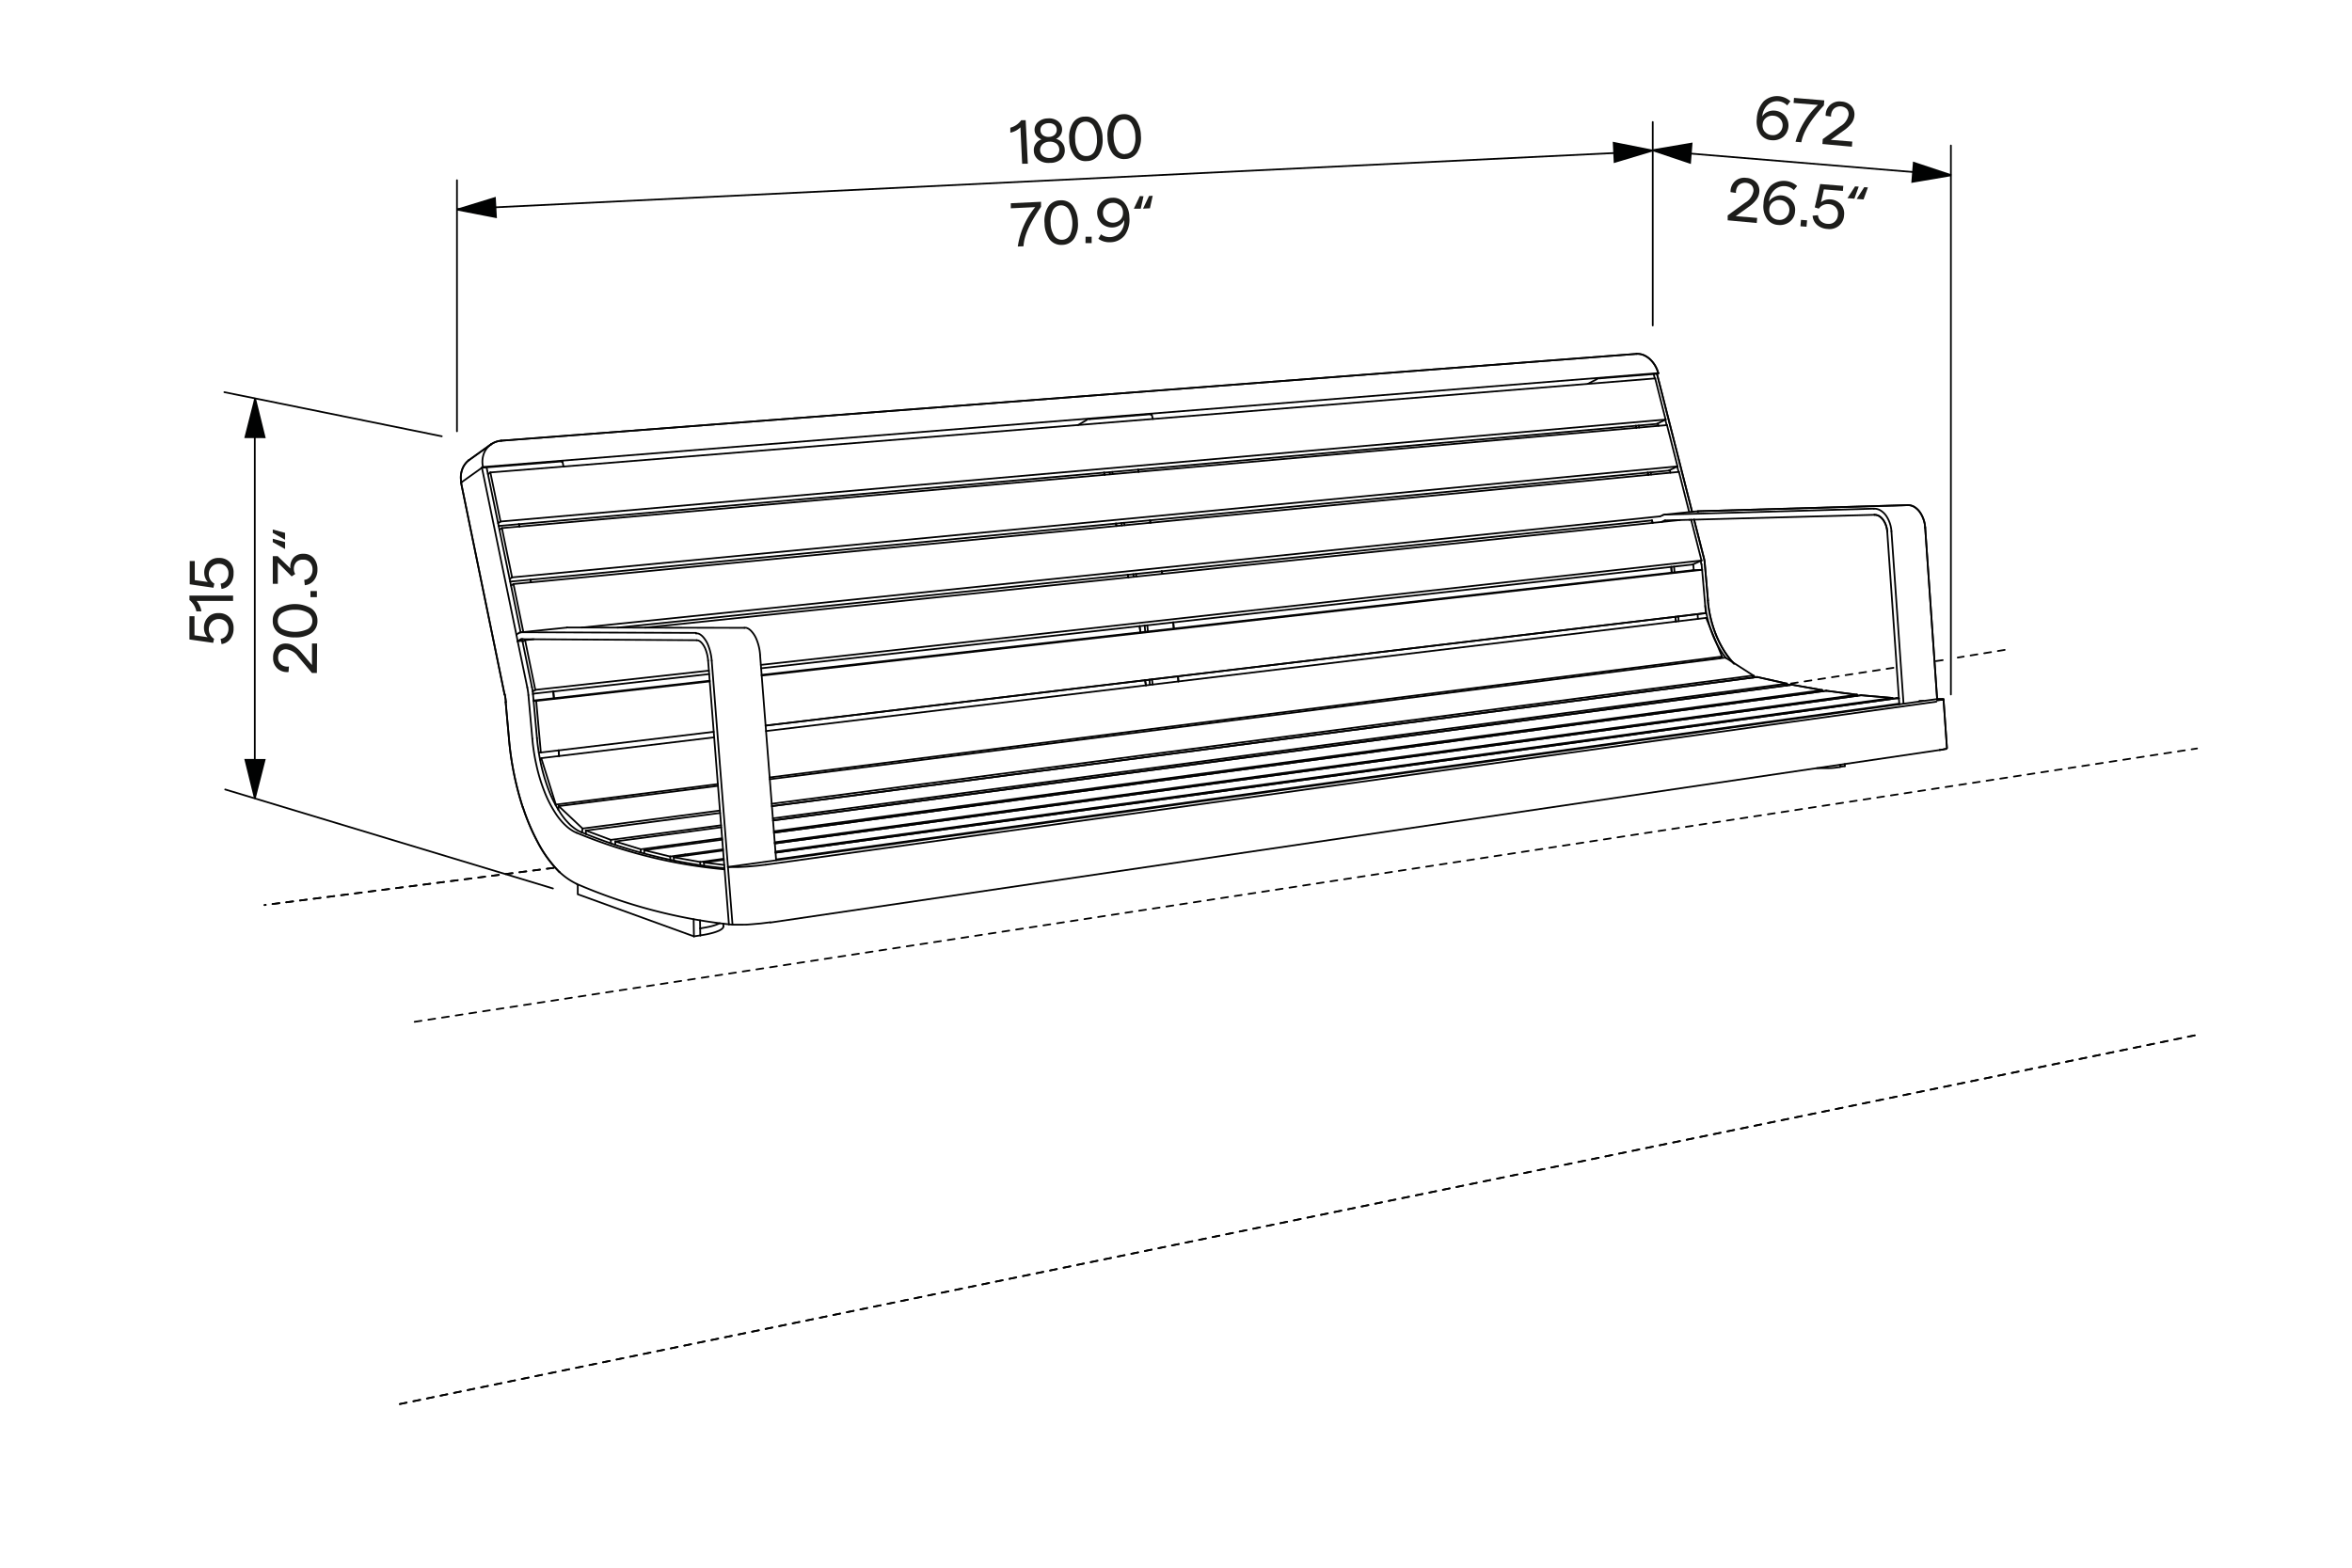 <svg id="Vrstva_1" data-name="Vrstva 1" xmlns="http://www.w3.org/2000/svg" viewBox="0 0 340.16 226.77">
  <defs>
    <style>
      .cls-1, .cls-2 {
        fill: none;
        stroke: #010101;
        stroke-linejoin: round;
      }

      .cls-1, .cls-2, .cls-5 {
        stroke-linecap: round;
      }

      .cls-1, .cls-2, .cls-3, .cls-5 {
        stroke-width: 0.25px;
      }

      .cls-2 {
        stroke-dasharray: 1 1;
      }

      .cls-3, .cls-5 {
        fill: #010202;
        stroke: #010202;
        stroke-miterlimit: 10;
      }

      .cls-4 {
        fill: #1d1d1b;
      }
    </style>
  </defs>
  <line class="cls-1" x1="101.28" y1="135.31" x2="100.36" y2="135.45"/>
  <line class="cls-1" x1="101.28" y1="135.31" x2="101.33" y2="135.3"/>
  <line class="cls-1" x1="101.31" y1="134.29" x2="101.26" y2="134.29"/>
  <path class="cls-1" d="M101.33,135.3a13.68,13.68,0,0,0,1.8-.37,6.41,6.41,0,0,0,.87-.31l.22-.12.17-.12a.81.81,0,0,0,.18-.19.32.32,0,0,0,.05-.19"/>
  <line class="cls-1" x1="105.42" y1="133.71" x2="105.94" y2="133.76"/>
  <line class="cls-1" x1="104.62" y1="133.62" x2="104.62" y2="134"/>
  <polyline class="cls-1" points="100.36 135.45 83.56 129.36 83.56 128.05"/>
  <g>
    <path class="cls-1" d="M83.43,127.87a9.85,9.85,0,0,1-2.51-1.73"/>
    <line class="cls-1" x1="269.17" y1="100.57" x2="112.06" y2="122.01"/>
    <line class="cls-1" x1="253.57" y1="97.71" x2="253.5" y2="98.01"/>
    <line class="cls-1" x1="274.32" y1="101" x2="112.17" y2="123.34"/>
    <line class="cls-1" x1="254.13" y1="97.93" x2="111.64" y2="116.61"/>
    <line class="cls-1" x1="258.42" y1="98.89" x2="258.41" y2="99.15"/>
    <line class="cls-1" x1="264.13" y1="99.92" x2="111.94" y2="120.45"/>
    <line class="cls-1" x1="110.73" y1="104.96" x2="246.71" y2="88.69"/>
    <line class="cls-1" x1="259.17" y1="99.05" x2="111.8" y2="118.68"/>
    <line class="cls-1" x1="263.53" y1="99.83" x2="263.53" y2="100"/>
    <line class="cls-1" x1="76.8" y1="84.23" x2="76.72" y2="83.85"/>
    <line class="cls-1" x1="75.13" y1="76.17" x2="75.05" y2="75.82"/>
    <line class="cls-1" x1="168.11" y1="83.01" x2="168.02" y2="82.63"/>
    <line class="cls-1" x1="166.39" y1="75.61" x2="166.31" y2="75.26"/>
    <line class="cls-1" x1="164.67" y1="68.25" x2="164.6" y2="67.93"/>
    <line class="cls-1" x1="80.86" y1="109.36" x2="80.79" y2="108.54"/>
    <line class="cls-1" x1="80.11" y1="101" x2="80.02" y2="100.02"/>
    <line class="cls-1" x1="238.92" y1="75.28" x2="239.01" y2="75.63"/>
    <line class="cls-1" x1="236.59" y1="61.59" x2="236.66" y2="61.88"/>
    <line class="cls-1" x1="238.3" y1="68.36" x2="238.39" y2="68.69"/>
    <line class="cls-1" x1="241.7" y1="82" x2="241.77" y2="82.83"/>
    <line class="cls-1" x1="242.32" y1="89.22" x2="242.38" y2="89.91"/>
    <line class="cls-1" x1="170.43" y1="98.57" x2="170.36" y2="97.83"/>
    <line class="cls-1" x1="169.76" y1="90.92" x2="169.68" y2="90.03"/>
    <line class="cls-1" x1="245.01" y1="75.17" x2="246.41" y2="80.65"/>
    <path class="cls-1" d="M245.52,74h.06"/>
    <path class="cls-1" d="M271.09,74.47a1.32,1.32,0,0,1,.77.24,2.17,2.17,0,0,1,.57.6,3.35,3.35,0,0,1,.51,1.56"/>
    <line class="cls-1" x1="278.43" y1="76.32" x2="280.16" y2="101.12"/>
    <path class="cls-1" d="M275.9,73.07a1.79,1.79,0,0,1,1.06.32,2.86,2.86,0,0,1,.78.81,4.44,4.44,0,0,1,.69,2.12"/>
    <line class="cls-1" x1="245.58" y1="73.95" x2="275.9" y2="73.07"/>
    <line class="cls-1" x1="269.17" y1="100.57" x2="273.68" y2="100.96"/>
    <line class="cls-1" x1="273.68" y1="100.96" x2="273.69" y2="101.09"/>
    <path class="cls-1" d="M75.63,116.79a31.17,31.17,0,0,0,2.12,5,17.89,17.89,0,0,0,3.17,4.37"/>
    <line class="cls-1" x1="66.68" y1="69.81" x2="72.97" y2="100.45"/>
    <path class="cls-1" d="M73,100.45a8.33,8.33,0,0,1,.16,1.1"/>
    <line class="cls-1" x1="73.13" y1="101.55" x2="73.61" y2="106.87"/>
    <path class="cls-1" d="M73.61,106.87a44.69,44.69,0,0,0,2,9.92"/>
    <line class="cls-1" x1="268.57" y1="100.5" x2="268.57" y2="100.65"/>
    <line class="cls-1" x1="163.1" y1="83.14" x2="163.19" y2="83.52"/>
    <line class="cls-1" x1="159.68" y1="68.36" x2="159.76" y2="68.68"/>
    <path class="cls-1" d="M164.82,90.57c0,.23.07.45.09.68"/>
    <path class="cls-1" d="M165.61,98.4l.12.74"/>
    <path class="cls-1" d="M253.54,97.82l.39.13"/>
    <path class="cls-1" d="M258.41,99l.43.09"/>
    <line class="cls-1" x1="274.32" y1="101" x2="274.63" y2="101.01"/>
    <line class="cls-1" x1="254.13" y1="97.93" x2="258.42" y2="98.89"/>
    <line class="cls-1" x1="264.13" y1="99.92" x2="268.57" y2="100.5"/>
    <line class="cls-1" x1="161.39" y1="75.73" x2="161.47" y2="76.09"/>
    <path class="cls-1" d="M71,64.29a3,3,0,0,1,1.49-.54"/>
    <path class="cls-1" d="M67.81,66.57a2.94,2.94,0,0,0-1,1.45,3.4,3.4,0,0,0-.08,1.79"/>
    <line class="cls-1" x1="67.81" y1="66.57" x2="70.99" y2="64.29"/>
    <path class="cls-1" d="M236.69,51.19a2.33,2.33,0,0,1,1.1.21,3.24,3.24,0,0,1,.92.64A4.19,4.19,0,0,1,239.83,54"/>
    <line class="cls-1" x1="72.48" y1="63.75" x2="236.69" y2="51.19"/>
    <line class="cls-1" x1="239.83" y1="53.97" x2="239.64" y2="54.07"/>
    <line class="cls-1" x1="164.91" y1="91.25" x2="164.93" y2="91.47"/>
    <path class="cls-1" d="M263.53,100l.12,0"/>
    <path class="cls-1" d="M247,86.86a17.22,17.22,0,0,0,1.13,4.85A15.06,15.06,0,0,0,249.26,94a12.16,12.16,0,0,0,1.52,2"/>
    <line class="cls-1" x1="246.56" y1="81.57" x2="247.02" y2="86.86"/>
    <path class="cls-1" d="M246.41,80.65a4.77,4.77,0,0,1,.15.92"/>
    <line class="cls-1" x1="239.64" y1="54.07" x2="244.72" y2="74.03"/>
    <line class="cls-1" x1="281.09" y1="101.24" x2="281.58" y2="108.21"/>
    <path class="cls-1" d="M280.54,108.49a4.68,4.68,0,0,0,.54-.09l.27-.06.13,0,0,0,0,0s0,0,0,0v0"/>
    <path class="cls-1" d="M280.16,101.12l.48,0,.24,0a.35.35,0,0,1,.11,0h.08l0,0h0"/>
    <line class="cls-1" x1="259.17" y1="99.05" x2="263.53" y2="99.83"/>
    <line class="cls-1" x1="70.92" y1="68.34" x2="70.63" y2="68.55"/>
    <line class="cls-1" x1="239.38" y1="54.74" x2="240.89" y2="60.69"/>
    <line class="cls-1" x1="92.67" y1="122.85" x2="88.98" y2="121.72"/>
    <line class="cls-1" x1="259.17" y1="99.05" x2="263.53" y2="99.83"/>
    <path class="cls-1" d="M280.16,101.12l.48,0,.24,0a.35.35,0,0,1,.11,0h.08l0,0h0"/>
    <path class="cls-1" d="M280.54,108.49a4.68,4.68,0,0,0,.54-.09l.27-.06.13,0,0,0,0,0s0,0,0,0v0"/>
    <path class="cls-1" d="M105.94,133.76c.41,0,1,0,1.37,0s.92,0,1.37-.06c.88-.06,1.86-.16,2.73-.29"/>
    <line class="cls-1" x1="281.09" y1="101.24" x2="281.58" y2="108.21"/>
    <line class="cls-1" x1="77.55" y1="101.39" x2="77.18" y2="101.4"/>
    <line class="cls-1" x1="239.16" y1="54.11" x2="239.64" y2="54.07"/>
    <line class="cls-1" x1="239.64" y1="54.07" x2="244.72" y2="74.03"/>
    <path class="cls-1" d="M246.41,80.65a4.77,4.77,0,0,1,.15.92"/>
    <line class="cls-1" x1="246.09" y1="81.62" x2="246.16" y2="82.42"/>
    <line class="cls-1" x1="246.56" y1="81.57" x2="247.02" y2="86.86"/>
    <path class="cls-1" d="M247,86.86a17.22,17.22,0,0,0,1.13,4.85A15.06,15.06,0,0,0,249.26,94a12.16,12.16,0,0,0,1.52,2"/>
    <line class="cls-1" x1="75.94" y1="92.6" x2="75.58" y2="92.82"/>
    <line class="cls-1" x1="74.26" y1="84.48" x2="73.9" y2="84.71"/>
    <line class="cls-1" x1="242.82" y1="68.26" x2="244.3" y2="74.08"/>
    <path class="cls-1" d="M246,81.11c0,.17,0,.34.07.51"/>
    <line class="cls-1" x1="249.05" y1="94.97" x2="248.73" y2="95.23"/>
    <line class="cls-1" x1="78.28" y1="109.67" x2="78.1" y2="109.88"/>
    <path class="cls-1" d="M263.53,100l.12,0"/>
    <line class="cls-1" x1="240.85" y1="60.72" x2="241.04" y2="61.49"/>
    <line class="cls-1" x1="164.91" y1="91.25" x2="164.93" y2="91.47"/>
    <line class="cls-1" x1="72.59" y1="76.39" x2="72.23" y2="76.63"/>
    <line class="cls-1" x1="241.09" y1="61.49" x2="242.61" y2="67.46"/>
    <line class="cls-1" x1="239.83" y1="53.97" x2="239.64" y2="54.07"/>
    <line class="cls-1" x1="72.48" y1="63.75" x2="236.69" y2="51.19"/>
    <path class="cls-1" d="M236.69,51.19a2.33,2.33,0,0,1,1.1.21,3.24,3.24,0,0,1,.92.64A4.19,4.19,0,0,1,239.83,54"/>
    <line class="cls-1" x1="67.81" y1="66.57" x2="70.99" y2="64.29"/>
    <path class="cls-1" d="M67.81,66.57a2.94,2.94,0,0,0-1,1.45,3.4,3.4,0,0,0-.08,1.79"/>
    <path class="cls-1" d="M71,64.29a3,3,0,0,1,1.49-.54"/>
    <line class="cls-1" x1="69.85" y1="67.55" x2="239.83" y2="53.97"/>
    <path class="cls-1" d="M69.85,67.55a3.44,3.44,0,0,1,.08-1.8A2.88,2.88,0,0,1,71,64.29"/>
    <line class="cls-1" x1="161.39" y1="75.73" x2="161.47" y2="76.09"/>
    <line class="cls-1" x1="264.13" y1="99.92" x2="268.57" y2="100.5"/>
    <line class="cls-1" x1="254.13" y1="97.93" x2="258.42" y2="98.89"/>
    <line class="cls-1" x1="96.93" y1="123.9" x2="93.17" y2="122.99"/>
    <line class="cls-1" x1="274.32" y1="101" x2="274.63" y2="101.01"/>
    <path class="cls-1" d="M258.41,99l.43.09"/>
    <path class="cls-1" d="M253.54,97.82l.39.13"/>
    <path class="cls-1" d="M277.6,101.38l.55,0"/>
    <line class="cls-1" x1="242.57" y1="67.49" x2="242.77" y2="68.27"/>
    <path class="cls-1" d="M165.61,98.4l.12.74"/>
    <path class="cls-1" d="M164.82,90.57c0,.23.07.45.09.68"/>
    <line class="cls-1" x1="159.68" y1="68.36" x2="159.76" y2="68.68"/>
    <line class="cls-1" x1="163.1" y1="83.14" x2="163.19" y2="83.52"/>
    <line class="cls-1" x1="92.67" y1="122.85" x2="104.43" y2="121.26"/>
    <line class="cls-1" x1="88.98" y1="121.72" x2="89" y2="122.21"/>
    <line class="cls-1" x1="280.05" y1="101.5" x2="110.76" y2="125.08"/>
    <path class="cls-1" d="M110.76,125.08c-.88.12-1.85.22-2.74.28l-1.37.07c-.41,0-1,0-1.37,0"/>
    <line class="cls-1" x1="80.39" y1="116.39" x2="103.82" y2="113.42"/>
    <line class="cls-1" x1="268.57" y1="100.5" x2="268.57" y2="100.65"/>
    <line class="cls-1" x1="99.09" y1="123.6" x2="104.56" y2="122.86"/>
    <line class="cls-1" x1="93.17" y1="122.99" x2="93.19" y2="123.47"/>
    <line class="cls-1" x1="88.34" y1="121.49" x2="104.29" y2="119.38"/>
    <line class="cls-1" x1="84.73" y1="120.14" x2="84.74" y2="120.65"/>
    <line class="cls-1" x1="80.81" y1="116.61" x2="80.74" y2="117.13"/>
    <path class="cls-1" d="M73.61,106.87a44.69,44.69,0,0,0,2,9.92"/>
    <line class="cls-1" x1="73.13" y1="101.55" x2="73.61" y2="106.87"/>
    <path class="cls-1" d="M73,100.45a8.33,8.33,0,0,1,.16,1.1"/>
    <line class="cls-1" x1="66.68" y1="69.81" x2="72.97" y2="100.45"/>
    <line class="cls-1" x1="69.7" y1="67.66" x2="66.68" y2="69.81"/>
    <line class="cls-1" x1="69.7" y1="67.66" x2="70.37" y2="67.61"/>
    <path class="cls-1" d="M75.63,116.79a31.17,31.17,0,0,0,2.12,5,17.89,17.89,0,0,0,3.17,4.37"/>
    <line class="cls-1" x1="273.68" y1="100.96" x2="273.69" y2="101.09"/>
    <line class="cls-1" x1="97.44" y1="124.01" x2="97.47" y2="124.48"/>
    <line class="cls-1" x1="269.17" y1="100.57" x2="273.68" y2="100.96"/>
    <path class="cls-1" d="M231.39,54.73a.85.85,0,0,0-.22,0l-.21.07"/>
    <line class="cls-1" x1="239.16" y1="54.11" x2="231.39" y2="54.73"/>
    <line class="cls-1" x1="239.16" y1="54.11" x2="239.33" y2="54.75"/>
    <line class="cls-1" x1="230.96" y1="54.84" x2="229.63" y2="55.53"/>
    <line class="cls-1" x1="75.55" y1="92.69" x2="74.87" y2="92.76"/>
    <line class="cls-1" x1="74.87" y1="92.76" x2="75.29" y2="92.49"/>
    <line class="cls-1" x1="74.68" y1="91.8" x2="75.09" y2="91.54"/>
    <path class="cls-1" d="M102.93,95.55a7.61,7.61,0,0,0-.58-2.38,4,4,0,0,0-.64-1,2,2,0,0,0-.46-.4,1,1,0,0,0-.3-.13.87.87,0,0,0-.28,0"/>
    <path class="cls-1" d="M107.66,90.82a.9.9,0,0,1,.28,0,1.3,1.3,0,0,1,.3.13,1.91,1.91,0,0,1,.46.39,3.87,3.87,0,0,1,.65,1,7.17,7.17,0,0,1,.58,2.37"/>
    <path class="cls-1" d="M100.75,92.61a.9.9,0,0,1,.43.13,1.63,1.63,0,0,1,.34.3,3.12,3.12,0,0,1,.47.76,5.82,5.82,0,0,1,.42,1.75"/>
    <path class="cls-1" d="M75.29,92.49a.21.21,0,0,1,.12,0"/>
    <path class="cls-1" d="M75.28,91.47a.34.34,0,0,0-.19.07"/>
    <path class="cls-1" d="M82,90.78h0"/>
    <line class="cls-1" x1="104.57" y1="123.03" x2="99.47" y2="123.73"/>
    <path class="cls-1" d="M240.79,74.44h0"/>
    <line class="cls-1" x1="245.58" y1="73.95" x2="275.9" y2="73.07"/>
    <path class="cls-1" d="M275.9,73.07a1.79,1.79,0,0,1,1.06.32,2.86,2.86,0,0,1,.78.81,4.44,4.44,0,0,1,.69,2.12"/>
    <line class="cls-1" x1="278.43" y1="76.32" x2="280.16" y2="101.12"/>
    <path class="cls-1" d="M271.09,74.47a1.32,1.32,0,0,1,.77.24,2.17,2.17,0,0,1,.57.6,3.35,3.35,0,0,1,.51,1.56"/>
    <path class="cls-1" d="M240.71,75.32l.11,0"/>
    <path class="cls-1" d="M240.74,74.44a.67.67,0,0,0-.24.07"/>
    <path class="cls-1" d="M245.52,74h.06"/>
    <path class="cls-1" d="M240.82,75.28h0"/>
    <line class="cls-1" x1="244.33" y1="75.19" x2="244.33" y2="75.19"/>
    <path class="cls-1" d="M273.55,76.85a4.55,4.55,0,0,0-.69-2.13,2.73,2.73,0,0,0-.78-.81,1.8,1.8,0,0,0-1.06-.33"/>
    <line class="cls-1" x1="75.51" y1="92.47" x2="75.5" y2="92.46"/>
    <line class="cls-1" x1="101.29" y1="125.16" x2="101.26" y2="124.69"/>
    <line class="cls-1" x1="266.12" y1="110.93" x2="266.16" y2="110.92"/>
    <line class="cls-1" x1="266.81" y1="110.83" x2="266.16" y2="110.92"/>
    <line class="cls-1" x1="266.81" y1="110.83" x2="266.81" y2="110.52"/>
    <line class="cls-1" x1="166.42" y1="59.92" x2="157.61" y2="60.63"/>
    <line class="cls-1" x1="157.16" y1="60.75" x2="155.92" y2="61.48"/>
    <path class="cls-1" d="M157.61,60.63l-.23,0-.22.08"/>
    <line class="cls-1" x1="166.57" y1="59.95" x2="166.73" y2="60.61"/>
    <path class="cls-1" d="M166.57,60s0,0,0,0h-.12"/>
    <line class="cls-1" x1="81.14" y1="66.75" x2="70.37" y2="67.61"/>
    <line class="cls-1" x1="70.56" y1="68.55" x2="70.63" y2="68.55"/>
    <line class="cls-1" x1="81.35" y1="66.78" x2="81.5" y2="67.49"/>
    <path class="cls-1" d="M81.35,66.78s0,0,0,0h-.17"/>
    <line class="cls-1" x1="72.04" y1="75.68" x2="72.39" y2="75.44"/>
    <line class="cls-1" x1="77.92" y1="108.85" x2="78.22" y2="108.85"/>
    <line class="cls-1" x1="245.01" y1="75.17" x2="246.41" y2="80.65"/>
    <line class="cls-1" x1="244.58" y1="75.18" x2="246.08" y2="81.08"/>
    <line class="cls-1" x1="80.35" y1="116.44" x2="80.39" y2="116.39"/>
    <line class="cls-1" x1="73.71" y1="83.76" x2="74.06" y2="83.52"/>
    <line class="cls-1" x1="69.7" y1="67.66" x2="69.85" y2="67.55"/>
    <path class="cls-1" d="M104.09,133.55a6.64,6.64,0,0,1-1.36.47c-.46.11-1,.2-1.42.27"/>
    <line class="cls-1" x1="100.32" y1="132.97" x2="100.36" y2="135.45"/>
    <line class="cls-1" x1="88.35" y1="121.99" x2="88.34" y2="121.49"/>
    <line class="cls-1" x1="104.74" y1="125.12" x2="101.8" y2="124.77"/>
    <line class="cls-1" x1="84.18" y1="120.42" x2="84.25" y2="119.85"/>
    <path class="cls-1" d="M272.75,101.09l.6,0"/>
    <line class="cls-1" x1="92.68" y1="123.33" x2="92.67" y2="122.85"/>
    <line class="cls-1" x1="111.93" y1="120.25" x2="263.53" y2="99.83"/>
    <line class="cls-1" x1="104.31" y1="119.67" x2="88.98" y2="121.72"/>
    <line class="cls-1" x1="77.16" y1="92.47" x2="75.94" y2="92.6"/>
    <line class="cls-1" x1="111.32" y1="112.46" x2="249.05" y2="94.97"/>
    <line class="cls-1" x1="96.95" y1="124.37" x2="96.93" y2="123.9"/>
    <line class="cls-1" x1="112.05" y1="121.84" x2="268.57" y2="100.5"/>
    <line class="cls-1" x1="104.45" y1="121.46" x2="93.17" y2="122.99"/>
    <line class="cls-1" x1="111.78" y1="118.38" x2="258.42" y2="98.89"/>
    <line class="cls-1" x1="111.61" y1="116.27" x2="253.57" y2="97.71"/>
    <line class="cls-1" x1="103.84" y1="113.68" x2="80.81" y2="116.61"/>
    <line class="cls-1" x1="169.76" y1="90.92" x2="169.68" y2="90.03"/>
    <line class="cls-1" x1="170.43" y1="98.57" x2="170.36" y2="97.83"/>
    <line class="cls-1" x1="166.24" y1="98.32" x2="166.31" y2="99.07"/>
    <line class="cls-1" x1="165.55" y1="90.49" x2="165.63" y2="91.39"/>
    <line class="cls-1" x1="166.62" y1="98.28" x2="166.69" y2="99.02"/>
    <line class="cls-1" x1="165.93" y1="90.45" x2="166.01" y2="91.34"/>
    <line class="cls-1" x1="244.96" y1="82.48" x2="244.89" y2="81.62"/>
    <line class="cls-1" x1="245.57" y1="89.52" x2="245.51" y2="88.84"/>
    <line class="cls-1" x1="242.11" y1="81.96" x2="242.18" y2="82.78"/>
    <line class="cls-1" x1="242.32" y1="89.22" x2="242.38" y2="89.91"/>
    <line class="cls-1" x1="241.7" y1="82" x2="241.77" y2="82.83"/>
    <line class="cls-1" x1="241.49" y1="68" x2="241.59" y2="68.38"/>
    <line class="cls-1" x1="239.77" y1="61.25" x2="239.86" y2="61.6"/>
    <line class="cls-1" x1="238.3" y1="68.36" x2="238.39" y2="68.69"/>
    <line class="cls-1" x1="236.59" y1="61.59" x2="236.66" y2="61.88"/>
    <line class="cls-1" x1="238.92" y1="75.28" x2="239.01" y2="75.63"/>
    <line class="cls-1" x1="238.72" y1="68.32" x2="238.8" y2="68.65"/>
    <line class="cls-1" x1="237" y1="61.55" x2="237.08" y2="61.85"/>
    <line class="cls-1" x1="80.11" y1="101" x2="80.02" y2="100.02"/>
    <line class="cls-1" x1="80.86" y1="109.36" x2="80.79" y2="108.54"/>
    <path class="cls-1" d="M262.75,111.12c.56,0,1.13,0,1.69,0s1.14-.08,1.68-.16"/>
    <line class="cls-1" x1="164.28" y1="83.02" x2="164.36" y2="83.4"/>
    <line class="cls-1" x1="162.56" y1="75.62" x2="162.64" y2="75.97"/>
    <line class="cls-1" x1="160.85" y1="68.26" x2="160.93" y2="68.58"/>
    <line class="cls-1" x1="164.67" y1="68.25" x2="164.6" y2="67.93"/>
    <line class="cls-1" x1="166.39" y1="75.61" x2="166.31" y2="75.26"/>
    <line class="cls-1" x1="168.11" y1="83.01" x2="168.02" y2="82.63"/>
    <line class="cls-1" x1="163.89" y1="83.06" x2="163.98" y2="83.44"/>
    <line class="cls-1" x1="162.17" y1="75.66" x2="162.26" y2="76.01"/>
    <line class="cls-1" x1="160.47" y1="68.29" x2="160.54" y2="68.61"/>
    <line class="cls-1" x1="75.13" y1="76.17" x2="75.05" y2="75.82"/>
    <line class="cls-1" x1="76.8" y1="84.23" x2="76.72" y2="83.85"/>
    <line class="cls-1" x1="266.17" y1="110.61" x2="266.16" y2="110.92"/>
    <line class="cls-1" x1="239.63" y1="61.32" x2="72.12" y2="76.08"/>
    <line class="cls-1" x1="240.89" y1="60.69" x2="239.63" y2="61.32"/>
    <line class="cls-1" x1="72.39" y1="75.44" x2="240.89" y2="60.69"/>
    <line class="cls-1" x1="239.38" y1="54.74" x2="70.92" y2="68.34"/>
    <line class="cls-1" x1="72.39" y1="75.44" x2="70.92" y2="68.34"/>
    <line class="cls-1" x1="263.53" y1="99.83" x2="263.53" y2="100"/>
    <line class="cls-1" x1="259.17" y1="99.05" x2="111.8" y2="118.68"/>
    <line class="cls-1" x1="111.41" y1="133.45" x2="280.54" y2="108.49"/>
    <line class="cls-1" x1="105.28" y1="125.41" x2="105.94" y2="133.76"/>
    <line class="cls-1" x1="280.16" y1="101.12" x2="105.28" y2="125.41"/>
    <path class="cls-1" d="M281.09,101.24v0l0,0,0,0,0,0-.13,0-.27,0a5.07,5.07,0,0,1-.54.09"/>
    <line class="cls-1" x1="78.22" y1="108.85" x2="103.22" y2="105.86"/>
    <line class="cls-1" x1="110.73" y1="104.96" x2="246.71" y2="88.69"/>
    <line class="cls-1" x1="244.8" y1="82.49" x2="110.15" y2="97.62"/>
    <line class="cls-1" x1="102.64" y1="98.47" x2="77.17" y2="101.33"/>
    <line class="cls-1" x1="246.17" y1="82.42" x2="110.16" y2="97.73"/>
    <line class="cls-1" x1="102.64" y1="98.57" x2="77.55" y2="101.39"/>
    <line class="cls-1" x1="244.8" y1="82.49" x2="246.17" y2="82.42"/>
    <line class="cls-1" x1="78.22" y1="108.85" x2="77.55" y2="101.39"/>
    <line class="cls-1" x1="246.17" y1="82.42" x2="246.71" y2="88.69"/>
    <path class="cls-1" d="M246.62,87.63a17.39,17.39,0,0,0,1,4,13.64,13.64,0,0,0,2,3.56"/>
    <line class="cls-1" x1="77.04" y1="100.03" x2="77.42" y2="99.79"/>
    <line class="cls-1" x1="244.8" y1="81.66" x2="110.08" y2="96.67"/>
    <line class="cls-1" x1="102.56" y1="97.51" x2="77.08" y2="100.35"/>
    <line class="cls-1" x1="246.08" y1="81.08" x2="244.8" y2="81.66"/>
    <line class="cls-1" x1="77.42" y1="99.79" x2="102.52" y2="97.01"/>
    <line class="cls-1" x1="110.04" y1="96.18" x2="246.08" y2="81.08"/>
    <line class="cls-1" x1="242.97" y1="75.22" x2="93.29" y2="90.79"/>
    <line class="cls-1" x1="77.42" y1="99.79" x2="75.94" y2="92.6"/>
    <line class="cls-1" x1="238.92" y1="75.28" x2="89.3" y2="90.79"/>
    <line class="cls-1" x1="84.12" y1="90.78" x2="240.11" y2="74.69"/>
    <line class="cls-1" x1="242.82" y1="68.26" x2="74.26" y2="84.48"/>
    <line class="cls-1" x1="75.69" y1="91.42" x2="74.26" y2="84.48"/>
    <line class="cls-1" x1="246.75" y1="89.38" x2="110.79" y2="105.75"/>
    <line class="cls-1" x1="103.28" y1="106.66" x2="78.28" y2="109.67"/>
    <line class="cls-1" x1="80.39" y1="116.39" x2="78.28" y2="109.67"/>
    <line class="cls-1" x1="246.75" y1="89.38" x2="249.05" y2="94.97"/>
    <line class="cls-1" x1="241.35" y1="68.07" x2="73.78" y2="84.13"/>
    <line class="cls-1" x1="242.61" y1="67.46" x2="241.35" y2="68.07"/>
    <line class="cls-1" x1="74.06" y1="83.52" x2="242.61" y2="67.46"/>
    <line class="cls-1" x1="241.09" y1="61.49" x2="72.59" y2="76.39"/>
    <line class="cls-1" x1="74.06" y1="83.52" x2="72.59" y2="76.39"/>
    <line class="cls-1" x1="101.28" y1="135.31" x2="101.24" y2="133.13"/>
    <line class="cls-1" x1="264.13" y1="99.92" x2="111.94" y2="120.45"/>
    <line class="cls-1" x1="258.42" y1="98.89" x2="258.41" y2="99.15"/>
    <line class="cls-1" x1="254.13" y1="97.93" x2="111.64" y2="116.61"/>
    <line class="cls-1" x1="104.14" y1="117.6" x2="84.73" y2="120.14"/>
    <line class="cls-1" x1="88.34" y1="121.49" x2="84.73" y2="120.14"/>
    <line class="cls-1" x1="112.25" y1="124.32" x2="274.68" y2="101.78"/>
    <line class="cls-1" x1="101.8" y1="124.77" x2="101.84" y2="125.24"/>
    <line class="cls-1" x1="274.32" y1="101" x2="112.17" y2="123.34"/>
    <line class="cls-1" x1="104.68" y1="124.38" x2="101.8" y2="124.77"/>
    <line class="cls-1" x1="253.57" y1="97.71" x2="253.5" y2="98.01"/>
    <line class="cls-1" x1="84.25" y1="119.85" x2="104.12" y2="117.25"/>
    <line class="cls-1" x1="249.55" y1="95.13" x2="111.33" y2="112.72"/>
    <line class="cls-1" x1="84.25" y1="119.85" x2="80.81" y2="116.61"/>
    <line class="cls-1" x1="249.55" y1="95.13" x2="253.57" y2="97.71"/>
    <path class="cls-1" d="M105.42,133.71a76.51,76.51,0,0,1-22-5.84"/>
    <path class="cls-1" d="M84.08,120.38a73.29,73.29,0,0,0,20.7,5.21"/>
    <path class="cls-1" d="M104.79,125.76a73.11,73.11,0,0,1-21.39-5.29"/>
    <line class="cls-1" x1="76.93" y1="99.38" x2="75.55" y2="92.69"/>
    <line class="cls-1" x1="75.3" y1="91.47" x2="70.37" y2="67.61"/>
    <line class="cls-1" x1="76.26" y1="99.45" x2="74.87" y2="92.76"/>
    <line class="cls-1" x1="74.68" y1="91.8" x2="69.7" y2="67.66"/>
    <path class="cls-1" d="M77.09,100.48a8.1,8.1,0,0,0-.16-1.1"/>
    <path class="cls-1" d="M76.42,100.55a10.41,10.41,0,0,0-.16-1.1"/>
    <line class="cls-1" x1="77.66" y1="106.78" x2="77.09" y2="100.48"/>
    <line class="cls-1" x1="76.99" y1="106.86" x2="76.42" y2="100.55"/>
    <path class="cls-1" d="M84.08,120.38a4.69,4.69,0,0,1-.8-.42,8.67,8.67,0,0,1-.82-.65c-.22-.22-.43-.44-.64-.68s-.42-.53-.62-.81a16.69,16.69,0,0,1-1.81-3.45,26.73,26.73,0,0,1-1.13-3.73,31.59,31.59,0,0,1-.6-3.86"/>
    <path class="cls-1" d="M83.4,120.47a4.11,4.11,0,0,1-.8-.43,5.63,5.63,0,0,1-.81-.65,6.75,6.75,0,0,1-.64-.67,9.77,9.77,0,0,1-.63-.81,17,17,0,0,1-1.8-3.46,24.29,24.29,0,0,1-1.13-3.73,28.15,28.15,0,0,1-.6-3.86"/>
    <line class="cls-1" x1="101.26" y1="124.69" x2="104.67" y2="124.22"/>
    <line class="cls-1" x1="112.16" y1="123.19" x2="273.68" y2="100.96"/>
    <line class="cls-1" x1="269.17" y1="100.57" x2="112.06" y2="122.01"/>
    <line class="cls-1" x1="101.26" y1="124.69" x2="97.44" y2="124.01"/>
    <line class="cls-1" x1="75.29" y1="92.49" x2="75.62" y2="92.46"/>
    <path class="cls-1" d="M75.33,91.46h0"/>
    <line class="cls-1" x1="100.67" y1="91.55" x2="75.33" y2="91.46"/>
    <line class="cls-1" x1="82.04" y1="90.77" x2="107.66" y2="90.82"/>
    <line class="cls-1" x1="112.25" y1="124.44" x2="109.93" y2="94.79"/>
    <line class="cls-1" x1="105.28" y1="125.41" x2="102.93" y2="95.55"/>
    <line class="cls-1" x1="102.41" y1="95.55" x2="105.42" y2="133.71"/>
    <line class="cls-1" x1="75.41" y1="92.46" x2="100.75" y2="92.61"/>
    <line class="cls-1" x1="74.68" y1="91.8" x2="74.87" y2="92.76"/>
    <line class="cls-1" x1="75.28" y1="91.47" x2="82" y2="90.78"/>
    <line class="cls-1" x1="242.72" y1="89.17" x2="242.78" y2="89.86"/>
    <line class="cls-1" x1="240.31" y1="75.5" x2="240.71" y2="75.32"/>
    <line class="cls-1" x1="240.5" y1="74.51" x2="240.11" y2="74.69"/>
    <line class="cls-1" x1="271.02" y1="73.58" x2="240.79" y2="74.44"/>
    <line class="cls-1" x1="273.55" y1="76.85" x2="275.3" y2="101.79"/>
    <line class="cls-1" x1="274.69" y1="101.88" x2="272.94" y2="76.87"/>
    <line class="cls-1" x1="240.85" y1="75.28" x2="271.09" y2="74.47"/>
    <line class="cls-1" x1="240.74" y1="74.44" x2="245.52" y2="73.95"/>
    <line class="cls-1" x1="96.93" y1="123.9" x2="99.09" y2="123.6"/>
    <line class="cls-1" x1="99.47" y1="123.73" x2="97.44" y2="124.01"/>
  </g>
  <line class="cls-2" x1="80.08" y1="125.54" x2="38.26" y2="130.92"/>
  <line class="cls-2" x1="57.83" y1="203.1" x2="317.71" y2="149.71"/>
  <line class="cls-2" x1="57.83" y1="203.1" x2="317.71" y2="149.71"/>
  <line class="cls-2" x1="59.97" y1="147.81" x2="317.75" y2="108.27"/>
  <line class="cls-2" x1="80.08" y1="125.54" x2="38.26" y2="130.92"/>
  <line class="cls-2" x1="273.84" y1="96.6" x2="258.71" y2="98.92"/>
  <line class="cls-1" x1="239.45" y1="21.8" x2="282.04" y2="25.33"/>
  <line class="cls-1" x1="36.85" y1="115.45" x2="36.85" y2="57.76"/>
  <line class="cls-1" x1="63.89" y1="63.11" x2="32.45" y2="56.73"/>
  <line class="cls-1" x1="79.97" y1="128.52" x2="32.57" y2="114.2"/>
  <line class="cls-1" x1="66.19" y1="30.25" x2="236.49" y2="21.99"/>
  <line class="cls-1" x1="66.09" y1="62.39" x2="66.09" y2="26.07"/>
  <line class="cls-1" x1="239.03" y1="47.08" x2="239.03" y2="17.65"/>
  <polyline class="cls-3" points="239 21.78 233.38 20.66 233.51 23.43 239 21.78"/>
  <polyline class="cls-3" points="239 21.73 244.65 20.77 244.43 23.55 239 21.73"/>
  <polyline class="cls-3" points="282.21 25.35 276.56 26.31 276.78 23.54 282.21 25.35"/>
  <polyline class="cls-3" points="66.1 30.32 71.73 31.41 71.58 28.64 66.1 30.32"/>
  <polyline class="cls-3" points="36.9 57.68 35.49 63.24 38.27 63.25 36.9 57.68"/>
  <polyline class="cls-3" points="36.86 115.47 38.27 109.92 35.49 109.91 36.86 115.47"/>
  <g>
    <g>
      <path class="cls-4" d="M256.6,16a2.2,2.2,0,0,1,1.55.73,2.19,2.19,0,0,1-.27,3.08,2.32,2.32,0,0,1-1.69.47,2.11,2.11,0,0,1-1.63-.92,3.21,3.21,0,0,1-.48-2.15,4,4,0,0,1,1-2.56,2.86,2.86,0,0,1,3.86,0l-.47.6a2,2,0,0,0-2.84-.05,2.51,2.51,0,0,0-.76,1.65,1.58,1.58,0,0,1,.71-.64A2,2,0,0,1,256.6,16Zm-1.35,3.05a1.38,1.38,0,0,0,1,.49,1.35,1.35,0,0,0,1.06-.32,1.43,1.43,0,0,0,.5-1,1.31,1.31,0,0,0-.33-1,1.39,1.39,0,0,0-1-.48,1.41,1.41,0,0,0-1.07.31,1.32,1.32,0,0,0-.49,1A1.35,1.35,0,0,0,255.25,19.07Z"/>
      <path class="cls-4" d="M259.68,20.51a11.57,11.57,0,0,1,3.25-5.33l-3.53-.29.06-.73,4.38.36-.06.73q-2.88,3.13-3.26,5.33Z"/>
      <path class="cls-4" d="M263.57,20.83l.05-.71,2.53-1.85a2.46,2.46,0,0,0,1.2-1.64,1.13,1.13,0,0,0-.26-.87,1.38,1.38,0,0,0-1.89,0,1.45,1.45,0,0,0-.38,1.1l-.78-.11a2,2,0,0,1,.64-1.57,2,2,0,0,1,1.62-.49,2.12,2.12,0,0,1,1.44.63,1.77,1.77,0,0,1,.45,1.42,2.18,2.18,0,0,1-.42,1.1,5.13,5.13,0,0,1-1.16,1.07l-1.83,1.32,3.11.25-.06.74Z"/>
    </g>
    <g>
      <path class="cls-4" d="M249.87,31.87l0-.71,2.53-1.85a2.42,2.42,0,0,0,1.19-1.64,1.13,1.13,0,0,0-.26-.87,1.41,1.41,0,0,0-1.89,0,1.48,1.48,0,0,0-.37,1.11l-.79-.12a2.06,2.06,0,0,1,.64-1.57,2,2,0,0,1,1.62-.49,2.11,2.11,0,0,1,1.45.64,1.77,1.77,0,0,1,.45,1.41,2.07,2.07,0,0,1-.43,1.1,4.65,4.65,0,0,1-1.15,1.07l-1.83,1.32,3.1.25-.06.74Z"/>
      <path class="cls-4" d="M257.57,28.26a2.15,2.15,0,0,1,1.54.73,2,2,0,0,1,.5,1.59,2,2,0,0,1-.76,1.49,2.32,2.32,0,0,1-1.69.47,2.09,2.09,0,0,1-1.63-.92,3.21,3.21,0,0,1-.48-2.15,4,4,0,0,1,1-2.56,2.86,2.86,0,0,1,3.86,0l-.47.6a2,2,0,0,0-2.84,0,2.51,2.51,0,0,0-.76,1.65,1.58,1.58,0,0,1,.71-.64A2,2,0,0,1,257.57,28.26Zm-1.35,3.06a1.39,1.39,0,0,0,1,.48,1.37,1.37,0,0,0,1.06-.32,1.43,1.43,0,0,0,.5-1,1.35,1.35,0,0,0-.33-1.05,1.44,1.44,0,0,0-1-.49,1.46,1.46,0,0,0-1.07.32,1.34,1.34,0,0,0-.49,1A1.39,1.39,0,0,0,256.22,31.32Z"/>
      <path class="cls-4" d="M260.47,31.8l.88.07-.08.93-.88-.07Z"/>
      <path class="cls-4" d="M264.28,33.12a2.5,2.5,0,0,1-1.49-.59,1.94,1.94,0,0,1-.64-1.33l.78-.07a1.29,1.29,0,0,0,.42.87,1.6,1.6,0,0,0,1,.38,1.29,1.29,0,0,0,1-.31,1.41,1.41,0,0,0,.46-1A1.36,1.36,0,0,0,265.5,30a1.5,1.5,0,0,0-1-.47,1.59,1.59,0,0,0-1.45.65l-.59-.18.78-3.38,3.35.27-.06.73-2.75-.23-.42,1.87a1.93,1.93,0,0,1,.62-.33,2,2,0,0,1,.71-.09,2.17,2.17,0,0,1,1.53.71,2,2,0,0,1,.48,1.58,2.13,2.13,0,0,1-.73,1.52A2.17,2.17,0,0,1,264.28,33.12Z"/>
      <path class="cls-4" d="M268.82,27l-.63,1.74-1-.08,1.1-1.7Zm1.33.11-.63,1.74-1-.08,1.1-1.7Z"/>
    </g>
  </g>
  <g>
    <g>
      <path class="cls-4" d="M33.78,90.9a2.41,2.41,0,0,1-.47,1.53,1.89,1.89,0,0,1-1.27.74l-.13-.76a1.32,1.32,0,0,0,.83-.49,1.63,1.63,0,0,0,.3-1,1.34,1.34,0,0,0-.39-1,1.42,1.42,0,0,0-1-.37,1.38,1.38,0,0,0-1,.39A1.5,1.5,0,0,0,30.2,91a1.6,1.6,0,0,0,.76,1.4l-.13.59-3.43-.49V89.14h.73V91.9l1.89.27a2,2,0,0,1-.38-.6,1.94,1.94,0,0,1-.14-.7,2.17,2.17,0,0,1,.58-1.58,2,2,0,0,1,1.54-.6,2.09,2.09,0,0,1,1.57.6A2.17,2.17,0,0,1,33.78,90.9Z"/>
      <path class="cls-4" d="M33.71,86.93H28.43a2.91,2.91,0,0,1,.7,1.5H28.4a2.84,2.84,0,0,0-1-1.63v-.64h6.31Z"/>
      <path class="cls-4" d="M33.78,82.92a2.43,2.43,0,0,1-.47,1.53,1.89,1.89,0,0,1-1.27.74l-.13-.77a1.28,1.28,0,0,0,.83-.49,1.6,1.6,0,0,0,.3-1,1.33,1.33,0,0,0-.39-1,1.42,1.42,0,0,0-1-.37,1.38,1.38,0,0,0-1,.39A1.5,1.5,0,0,0,30.2,83,1.58,1.58,0,0,0,31,84.42l-.13.6-3.43-.5V81.16h.73v2.76l1.89.27a2,2,0,0,1-.52-1.3,2.17,2.17,0,0,1,.58-1.58,2,2,0,0,1,1.54-.6,2.09,2.09,0,0,1,1.57.6A2.16,2.16,0,0,1,33.78,82.92Z"/>
    </g>
    <g>
      <path class="cls-4" d="M45.83,97.35h-.71l-2-2.37a2.46,2.46,0,0,0-1.73-1.06,1.13,1.13,0,0,0-.85.33,1.23,1.23,0,0,0-.31.88,1.21,1.21,0,0,0,.43,1,1.44,1.44,0,0,0,1.13.28l-.06.8a2.08,2.08,0,0,1-1.61-.51,2,2,0,0,1-.62-1.58A2.1,2.1,0,0,1,40,93.65a1.74,1.74,0,0,1,1.37-.56,2.17,2.17,0,0,1,1.13.33,5,5,0,0,1,1.16,1.06l1.46,1.72V93.09h.74Z"/>
      <path class="cls-4" d="M45.91,89.78a2.09,2.09,0,0,1-.87,1.8,4,4,0,0,1-2.36.62,4,4,0,0,1-2.36-.62,2.09,2.09,0,0,1-.87-1.8A2.06,2.06,0,0,1,40.32,88,4.72,4.72,0,0,1,45,88,2.07,2.07,0,0,1,45.91,89.78Zm-.74,0a1.29,1.29,0,0,0-.67-1.15,3.41,3.41,0,0,0-1.82-.42,3.44,3.44,0,0,0-1.83.42,1.28,1.28,0,0,0-.67,1.15A1.29,1.29,0,0,0,40.85,91a4.36,4.36,0,0,0,3.65,0A1.31,1.31,0,0,0,45.17,89.78Z"/>
      <path class="cls-4" d="M44.9,86.38V85.5h.93v.88Z"/>
      <path class="cls-4" d="M45.91,82.4a2.37,2.37,0,0,1-.5,1.54,1.86,1.86,0,0,1-1.33.71L44,83.88a1.3,1.3,0,0,0,.87-.47,1.55,1.55,0,0,0,.33-1,1.49,1.49,0,0,0-.36-1.05,1.22,1.22,0,0,0-1-.4,1.27,1.27,0,0,0-1,.37,1.46,1.46,0,0,0-.34,1,1.32,1.32,0,0,0,.2.7l-.52.35-2-2v3.07h-.73v-4h.71L42,82.23a2,2,0,0,1,.43-1.53,1.84,1.84,0,0,1,1.46-.59,1.89,1.89,0,0,1,1.48.62A2.44,2.44,0,0,1,45.91,82.4Z"/>
      <path class="cls-4" d="M39.45,76.6l1.78.48v1l-1.78-1Zm0,1.33,1.78.49v1l-1.78-1Z"/>
    </g>
  </g>
  <line class="cls-5" x1="282.15" y1="21.05" x2="282.15" y2="100.46"/>
  <g>
    <g>
      <path class="cls-4" d="M147.83,23.69l-.25-5.27a2.86,2.86,0,0,1-1.46.77l0-.72a2.78,2.78,0,0,0,1.57-1.08l.65,0,.31,6.29Z"/>
      <path class="cls-4" d="M151.86,23.56a2.44,2.44,0,0,1-1.65-.43,1.64,1.64,0,0,1-.69-1.33,1.59,1.59,0,0,1,.27-1,1.64,1.64,0,0,1,.84-.64,1.71,1.71,0,0,1-.71-.52,1.38,1.38,0,0,1-.29-.76,1.49,1.49,0,0,1,.49-1.22,2.15,2.15,0,0,1,1.43-.53,2.09,2.09,0,0,1,1.44.39,1.49,1.49,0,0,1,.39,2,1.56,1.56,0,0,1-.65.57,1.7,1.7,0,0,1,.89.56,1.62,1.62,0,0,1,.37,1,1.67,1.67,0,0,1-.55,1.39A2.42,2.42,0,0,1,151.86,23.56Zm0-.71a1.48,1.48,0,0,0,1-.37,1.15,1.15,0,0,0-.08-1.71,1.54,1.54,0,0,0-1-.27,1.51,1.51,0,0,0-1,.37,1.13,1.13,0,0,0,.08,1.71A1.53,1.53,0,0,0,151.82,22.85Zm-.14-3.05a1.24,1.24,0,0,0,.82-.31.94.94,0,0,0,.29-.74.87.87,0,0,0-.34-.7,1.28,1.28,0,0,0-.87-.23,1.36,1.36,0,0,0-.87.31.89.89,0,0,0-.27.74.91.91,0,0,0,.36.7A1.37,1.37,0,0,0,151.68,19.8Z"/>
      <path class="cls-4" d="M157.2,23.3a2,2,0,0,1-1.82-.78,3.93,3.93,0,0,1-.74-2.32,3.92,3.92,0,0,1,.51-2.38,2,2,0,0,1,1.74-.95,2.06,2.06,0,0,1,1.82.78,3.93,3.93,0,0,1,.75,2.32,4,4,0,0,1-.52,2.37A2.06,2.06,0,0,1,157.2,23.3Zm0-.73a1.29,1.29,0,0,0,1.12-.73,3.42,3.42,0,0,0,.32-1.83,3.44,3.44,0,0,0-.5-1.8,1.34,1.34,0,0,0-2.32.11,3.54,3.54,0,0,0-.32,1.84A3.44,3.44,0,0,0,156,22,1.3,1.3,0,0,0,157.17,22.57Z"/>
      <path class="cls-4" d="M162.75,23a2.07,2.07,0,0,1-1.83-.78,4,4,0,0,1-.74-2.32,3.92,3.92,0,0,1,.51-2.38,2.08,2.08,0,0,1,1.74-1,2.11,2.11,0,0,1,1.83.79,4,4,0,0,1,.74,2.31,3.92,3.92,0,0,1-.51,2.38A2.08,2.08,0,0,1,162.75,23Zm0-.74a1.29,1.29,0,0,0,1.13-.72,3.54,3.54,0,0,0,.32-1.83,3.53,3.53,0,0,0-.5-1.8,1.29,1.29,0,0,0-1.19-.62,1.31,1.31,0,0,0-1.14.73,3.55,3.55,0,0,0-.31,1.84,3.53,3.53,0,0,0,.49,1.8A1.27,1.27,0,0,0,162.71,22.29Z"/>
    </g>
    <g>
      <path class="cls-4" d="M147.2,35.66a11.61,11.61,0,0,1,2.52-5.7l-3.53.17,0-.73,4.37-.21,0,.73q-2.44,3.48-2.53,5.7Z"/>
      <path class="cls-4" d="M153.64,35.42a2.12,2.12,0,0,1-1.83-.78,4,4,0,0,1-.74-2.33,3.94,3.94,0,0,1,.51-2.38,2.1,2.1,0,0,1,1.75-.95,2.07,2.07,0,0,1,1.82.78,4.05,4.05,0,0,1,.74,2.32,3.94,3.94,0,0,1-.51,2.38A2.08,2.08,0,0,1,153.64,35.42Zm0-.74a1.33,1.33,0,0,0,1.13-.72,4.25,4.25,0,0,0-.18-3.64,1.35,1.35,0,0,0-2.33.11,3.57,3.57,0,0,0-.31,1.84,3.53,3.53,0,0,0,.49,1.8A1.3,1.3,0,0,0,153.6,34.68Z"/>
      <path class="cls-4" d="M157,34.24l.88,0,0,.93-.89,0Z"/>
      <path class="cls-4" d="M161,32.9a2.21,2.21,0,0,1-1.62-.52,2.2,2.2,0,0,1-.13-3.09,2.28,2.28,0,0,1,1.61-.68,2.09,2.09,0,0,1,1.73.7,3.23,3.23,0,0,1,.74,2.06,3.92,3.92,0,0,1-.67,2.67,2.67,2.67,0,0,1-2.06,1,2.71,2.71,0,0,1-1.75-.5l.38-.65a2.05,2.05,0,0,0,1.34.41,2,2,0,0,0,1.48-.74,2.52,2.52,0,0,0,.54-1.72,1.72,1.72,0,0,1-.62.72A2,2,0,0,1,161,32.9Zm.94-3.2a1.4,1.4,0,0,0-1.06-.36,1.37,1.37,0,0,0-1,.46,1.4,1.4,0,0,0-.36,1.06,1.37,1.37,0,0,0,.46,1,1.54,1.54,0,0,0,2.07-.1,1.37,1.37,0,0,0,.36-1A1.4,1.4,0,0,0,162,29.7Z"/>
      <path class="cls-4" d="M165.38,28.39l-.4,1.8-1,0,.87-1.83Zm1.33-.07-.4,1.81-1,.05.87-1.83Z"/>
    </g>
  </g>
  <line class="cls-2" x1="289.93" y1="94.01" x2="283.14" y2="95.12"/>
  <line class="cls-2" x1="280.97" y1="95.49" x2="279.72" y2="95.67"/>
</svg>
